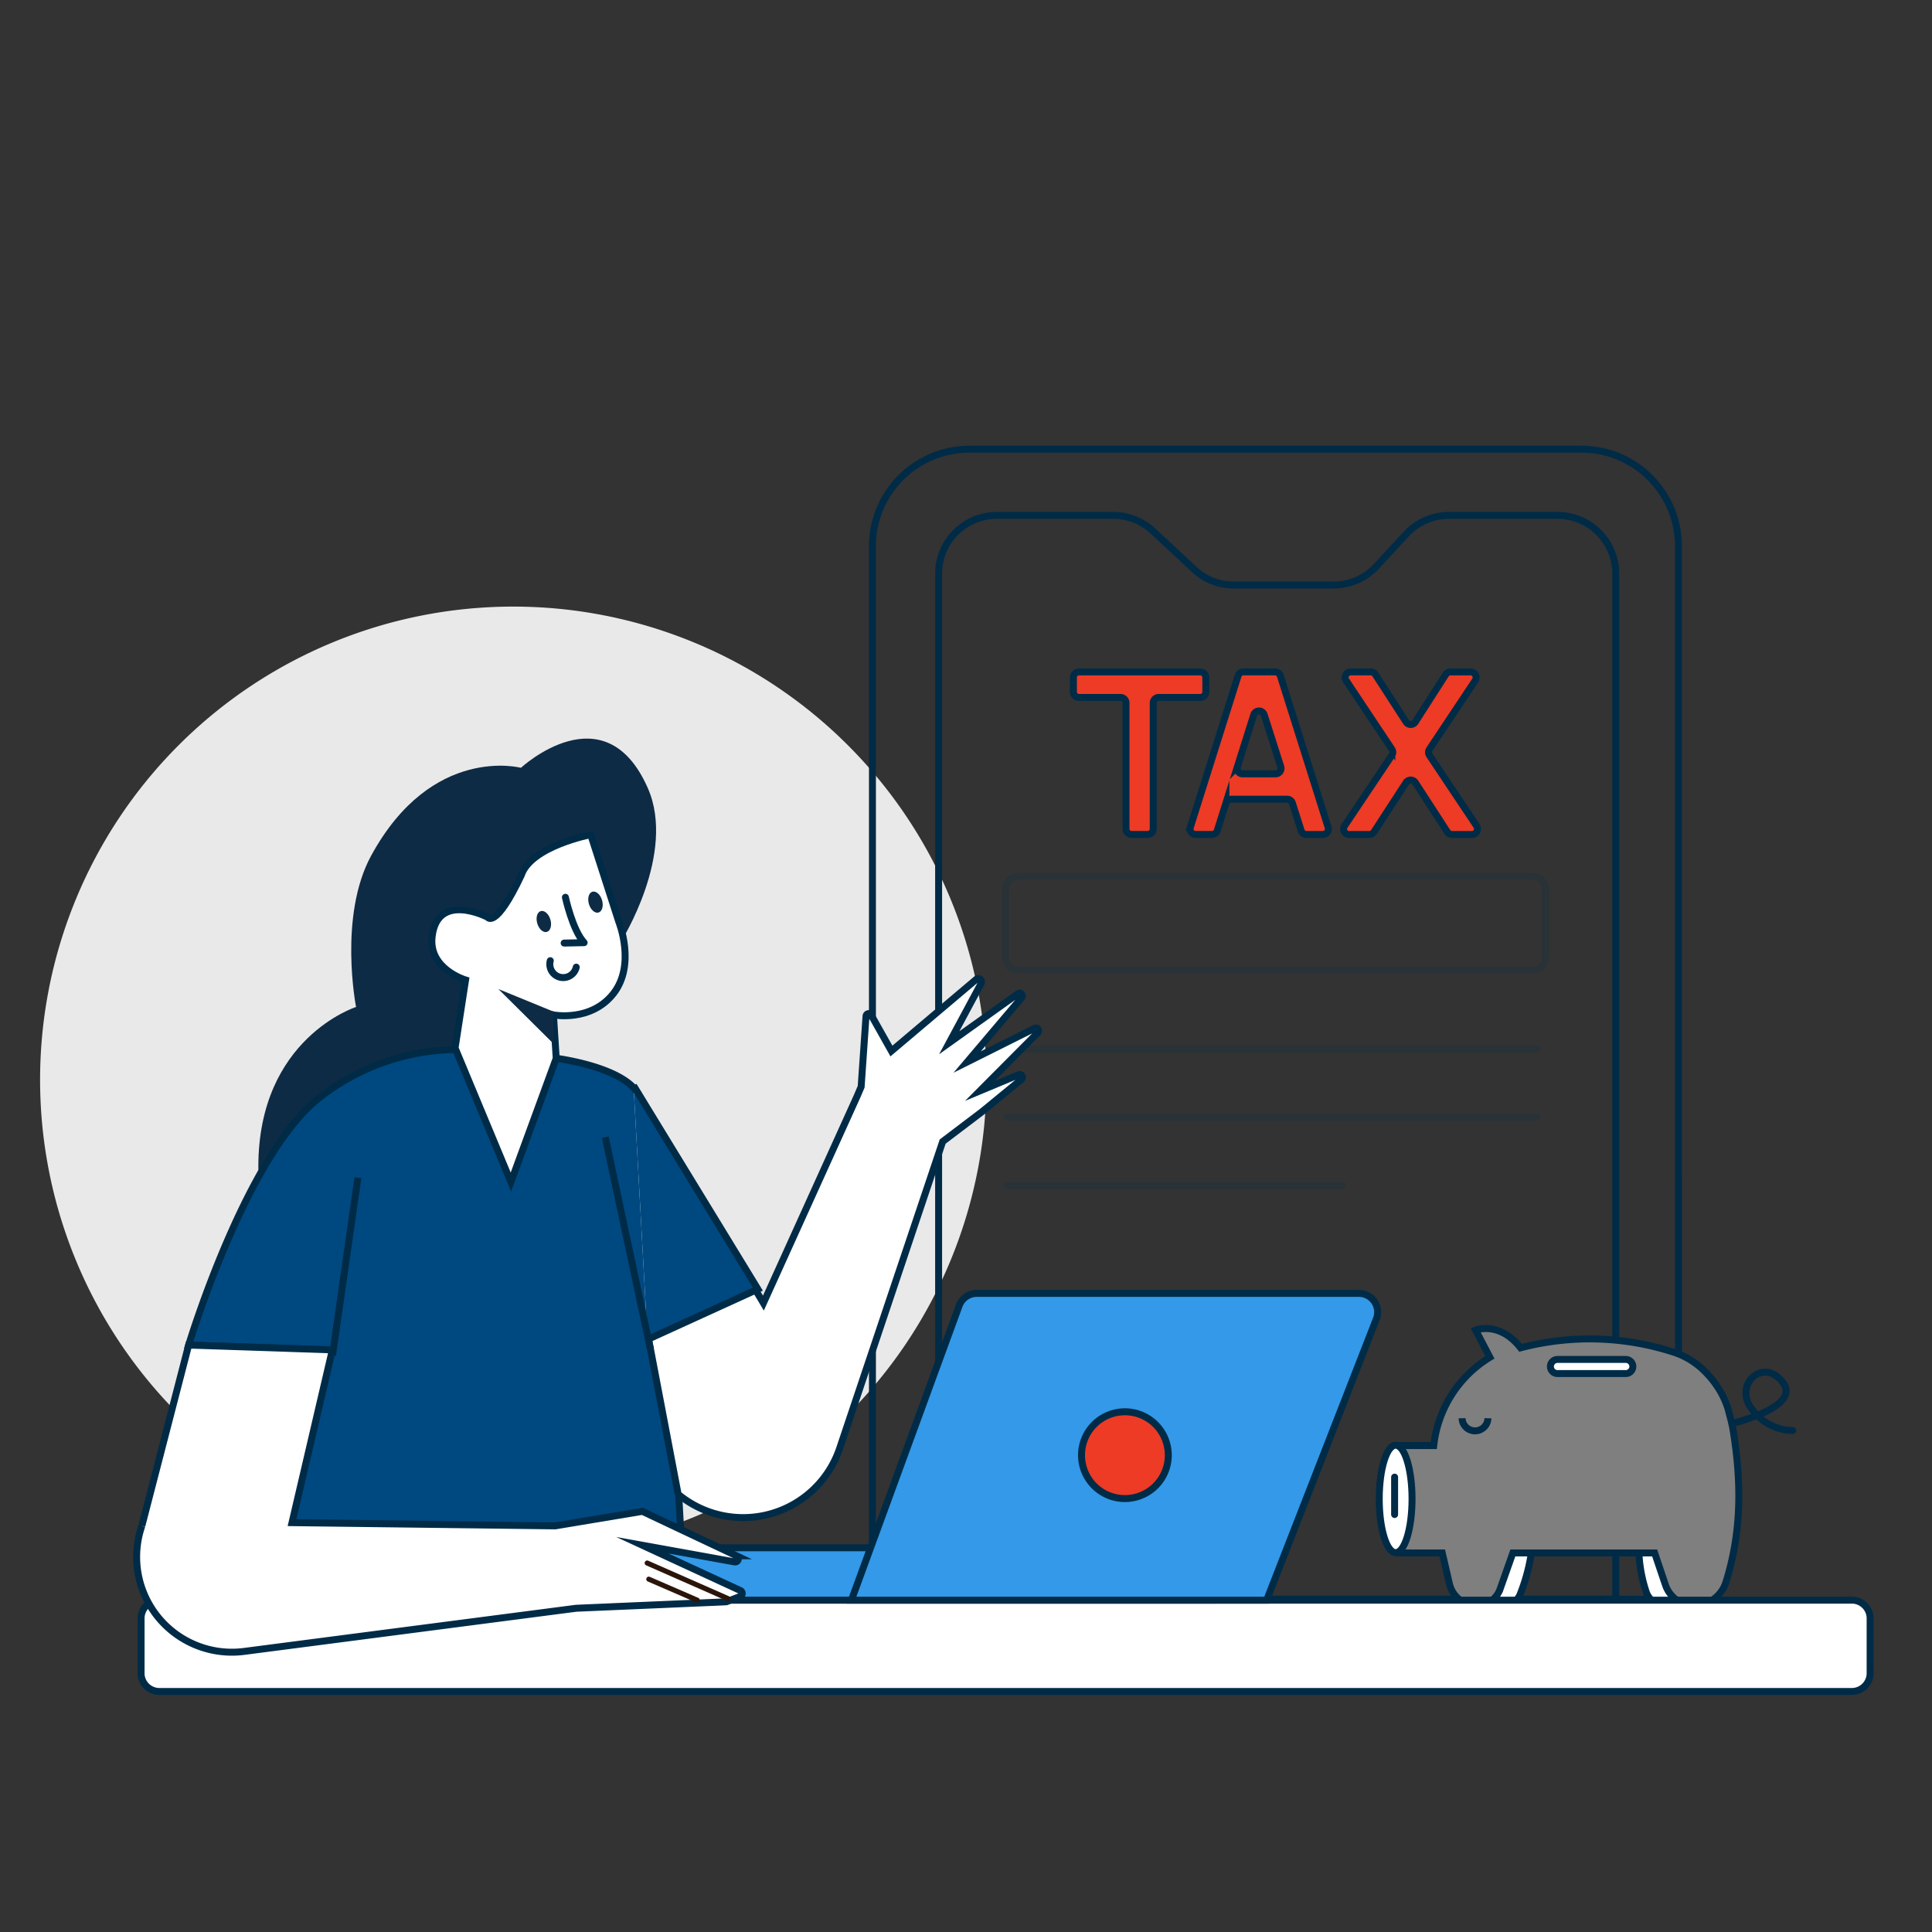 <svg xmlns="http://www.w3.org/2000/svg" xmlns:xlink="http://www.w3.org/1999/xlink" width="250" height="250" viewBox="0 0 250 250">
  <rect x="0" y="0" width="250" height="250" fill="#333333" stroke="none"/>
  <defs>
    <clipPath id="clip-path">
      <rect id="Rectangle_28160" data-name="Rectangle 28160" width="273" height="191" transform="translate(-11452 -16864.898)" fill="#fff"/>
    </clipPath>
    <clipPath id="clip-path-2">
      <rect id="Rectangle_28159" data-name="Rectangle 28159" width="237.391" height="161.921" fill="none"/>
    </clipPath>
    <clipPath id="clip-path-4">
      <rect id="Rectangle_28152" data-name="Rectangle 28152" width="71.039" height="13.307" fill="none"/>
    </clipPath>
    <clipPath id="clip-path-5">
      <rect id="Rectangle_28153" data-name="Rectangle 28153" width="69.776" height="1.172" fill="none"/>
    </clipPath>
    <clipPath id="clip-path-7">
      <rect id="Rectangle_28155" data-name="Rectangle 28155" width="44.594" height="1.172" fill="none"/>
    </clipPath>
    <clipPath id="clip-Tax_benefits_1">
      <rect width="250" height="250"/>
    </clipPath>
  </defs>
  <g id="Tax_benefits_1" data-name="Tax benefits – 1" clip-path="url(#clip-Tax_benefits_1)">
    <g id="Mask_Group_24309" data-name="Mask Group 24309" transform="translate(11441 16903.189)" clip-path="url(#clip-path)">
      <g id="Group_31469" data-name="Group 31469" transform="translate(-11435.813 -16845.65)">
        <g id="Group_31468" data-name="Group 31468" clip-path="url(#clip-path-2)">
          <g id="Group_31467" data-name="Group 31467">
            <g id="Group_31466" data-name="Group 31466" clip-path="url(#clip-path-2)">
              <path id="Path_20026" data-name="Path 20026" d="M61.228,16.084A61.228,61.228,0,1,1,0,77.312,61.228,61.228,0,0,1,61.228,16.084" transform="translate(0 4.869)" fill="#e9e9e9"/>
              <path id="Path_20027" data-name="Path 20027" d="M186.976,13A12.549,12.549,0,0,0,174.427.45h-79.2A12.548,12.548,0,0,0,82.678,13V149.264h104.3Z" transform="translate(25.028 0.136)" fill="none" stroke="#002b47" stroke-miterlimit="10" stroke-width="0.9"/>
              <path id="Path_20028" data-name="Path 20028" d="M176.871,14.557a7.532,7.532,0,0,0-7.532-7.532H155.287a7.527,7.527,0,0,0-5.529,2.418l-3.866,4.18a7.531,7.531,0,0,1-5.529,2.417h-12.9a7.534,7.534,0,0,1-5.131-2.017l-5.354-4.982a7.537,7.537,0,0,0-5.131-2.017H96.784a7.531,7.531,0,0,0-7.532,7.532V147.274h87.619Z" transform="translate(27.018 2.127)" fill="none" stroke="#002b47" stroke-miterlimit="10" stroke-width="0.9"/>
              <path id="Path_20029" data-name="Path 20029" d="M103.354,25.875h5.38a.713.713,0,0,1,.713.713v16.3a.712.712,0,0,0,.713.713h2.095a.712.712,0,0,0,.713-.713v-16.3a.713.713,0,0,1,.713-.713h5.38a.713.713,0,0,0,.713-.713V23.287a.713.713,0,0,0-.713-.713H103.354a.713.713,0,0,0-.713.713v1.876a.713.713,0,0,0,.713.713" transform="translate(31.071 6.834)" fill="#fedd31"/>
              <path id="Path_20030" data-name="Path 20030" d="M103.354,25.875h5.38a.713.713,0,0,1,.713.713v16.3a.712.712,0,0,0,.713.713h2.095a.712.712,0,0,0,.713-.713v-16.3a.713.713,0,0,1,.713-.713h5.38a.713.713,0,0,0,.713-.713V23.287a.713.713,0,0,0-.713-.713H103.354a.713.713,0,0,0-.713.713v1.876A.713.713,0,0,0,103.354,25.875Z" transform="translate(31.071 6.834)" fill="#ed3b25" stroke="#002b47" stroke-miterlimit="10" stroke-width="0.9"/>
              <path id="Path_20031" data-name="Path 20031" d="M120.441,23.073l-6.18,19.606a.711.711,0,0,0,.679.925h2.127a.711.711,0,0,0,.679-.5l1.122-3.56a.713.713,0,0,1,.68-.5h7.242a.711.711,0,0,1,.679.5l1.136,3.563a.715.715,0,0,0,.68.5h2.127a.712.712,0,0,0,.68-.925L125.91,23.073a.712.712,0,0,0-.68-.5h-4.109a.712.712,0,0,0-.68.5m-.089,11.762,2.114-6.709a.713.713,0,0,1,1.359,0l2.14,6.71a.713.713,0,0,1-.679.93h-4.255a.713.713,0,0,1-.68-.928" transform="translate(34.578 6.834)" fill="#fedd31"/>
              <path id="Path_20032" data-name="Path 20032" d="M120.441,23.073l-6.18,19.606a.711.711,0,0,0,.679.925h2.127a.711.711,0,0,0,.679-.5l1.122-3.56a.713.713,0,0,1,.68-.5h7.242a.711.711,0,0,1,.679.5l1.136,3.563a.715.715,0,0,0,.68.5h2.127a.712.712,0,0,0,.68-.925L125.91,23.073a.712.712,0,0,0-.68-.5h-4.109A.712.712,0,0,0,120.441,23.073Zm-.089,11.762,2.114-6.709a.713.713,0,0,1,1.359,0l2.14,6.71a.713.713,0,0,1-.679.93h-4.255A.713.713,0,0,1,120.352,34.835Z" transform="translate(34.578 6.834)" fill="#ed3b25" stroke="#002b47" stroke-miterlimit="10" stroke-width="0.9"/>
              <path id="Path_20033" data-name="Path 20033" d="M140.586,32.578l5.922-8.895a.713.713,0,0,0-.593-1.109H143.3a.711.711,0,0,0-.6.328l-3.939,6.145a.713.713,0,0,1-1.2,0l-3.977-6.15a.717.717,0,0,0-.6-.326h-2.59a.713.713,0,0,0-.593,1.109l5.92,8.894a.71.71,0,0,1,0,.792L129.6,42.5a.712.712,0,0,0,.591,1.11h2.616a.715.715,0,0,0,.6-.324l4.154-6.394a.713.713,0,0,1,1.2,0l4.144,6.391a.709.709,0,0,0,.6.326h2.587a.713.713,0,0,0,.593-1.109l-6.094-9.128a.715.715,0,0,1,0-.791" transform="translate(39.196 6.834)" fill="#fedd31"/>
              <path id="Path_20034" data-name="Path 20034" d="M140.586,32.578l5.922-8.895a.713.713,0,0,0-.593-1.109H143.3a.711.711,0,0,0-.6.328l-3.939,6.145a.713.713,0,0,1-1.2,0l-3.977-6.15a.717.717,0,0,0-.6-.326h-2.59a.713.713,0,0,0-.593,1.109l5.92,8.894a.71.71,0,0,1,0,.792L129.6,42.5a.712.712,0,0,0,.591,1.11h2.616a.715.715,0,0,0,.6-.324l4.154-6.394a.713.713,0,0,1,1.2,0l4.144,6.391a.709.709,0,0,0,.6.326h2.587a.713.713,0,0,0,.593-1.109l-6.094-9.128A.715.715,0,0,1,140.586,32.578Z" transform="translate(39.196 6.834)" fill="#ed3b25" stroke="#002b47" stroke-miterlimit="10" stroke-width="0.9"/>
              <g id="Group_31456" data-name="Group 31456" transform="translate(124.334 55.277)" opacity="0.2">
                <g id="Group_31455" data-name="Group 31455">
                  <g id="Group_31454" data-name="Group 31454" clip-path="url(#clip-path-4)">
                    <path id="Rectangle_28151" data-name="Rectangle 28151" d="M1.671,0H68.2a1.67,1.67,0,0,1,1.67,1.67v8.794A1.671,1.671,0,0,1,68.2,12.135H1.671A1.671,1.671,0,0,1,0,10.464V1.671A1.671,1.671,0,0,1,1.671,0Z" transform="translate(0.587 0.586)" fill="none" stroke="#002b47" stroke-linecap="round" stroke-miterlimit="10" stroke-width="0.9"/>
                  </g>
                </g>
              </g>
              <g id="Group_31459" data-name="Group 31459" transform="translate(124.539 77.623)" opacity="0.2">
                <g id="Group_31458" data-name="Group 31458">
                  <g id="Group_31457" data-name="Group 31457" clip-path="url(#clip-path-5)">
                    <line id="Line_612" data-name="Line 612" x2="68.604" transform="translate(0.586 0.586)" fill="none" stroke="#002b47" stroke-linecap="round" stroke-miterlimit="10" stroke-width="0.9"/>
                  </g>
                </g>
              </g>
              <g id="Group_31462" data-name="Group 31462" transform="translate(124.539 86.443)" opacity="0.2">
                <g id="Group_31461" data-name="Group 31461">
                  <g id="Group_31460" data-name="Group 31460" clip-path="url(#clip-path-5)">
                    <line id="Line_613" data-name="Line 613" x2="68.604" transform="translate(0.586 0.586)" fill="none" stroke="#002b47" stroke-linecap="round" stroke-miterlimit="10" stroke-width="0.9"/>
                  </g>
                </g>
              </g>
              <g id="Group_31465" data-name="Group 31465" transform="translate(124.539 95.264)" opacity="0.2">
                <g id="Group_31464" data-name="Group 31464">
                  <g id="Group_31463" data-name="Group 31463" clip-path="url(#clip-path-7)">
                    <line id="Line_614" data-name="Line 614" x2="43.422" transform="translate(0.586 0.586)" fill="none" stroke="#002b47" stroke-linecap="round" stroke-miterlimit="10" stroke-width="0.9"/>
                  </g>
                </g>
              </g>
              <path id="Path_20035" data-name="Path 20035" d="M158.808,109.959a18.619,18.619,0,0,0,.95,5.215,2.532,2.532,0,0,0,2.4,1.717h0a2.26,2.26,0,0,0,2.088-1.393,24.322,24.322,0,0,0,1.482-5.54Z" transform="translate(48.074 33.286)" fill="#fff"/>
              <path id="Path_20036" data-name="Path 20036" d="M158.808,109.959a18.619,18.619,0,0,0,.95,5.215,2.532,2.532,0,0,0,2.4,1.717h0a2.26,2.26,0,0,0,2.088-1.393,24.322,24.322,0,0,0,1.482-5.54Z" transform="translate(48.074 33.286)" fill="none" stroke="#002b47" stroke-miterlimit="10" stroke-width="0.9"/>
              <path id="Path_20037" data-name="Path 20037" d="M142.835,109.959a18.619,18.619,0,0,0,.95,5.215,2.532,2.532,0,0,0,2.4,1.717h0a2.26,2.26,0,0,0,2.088-1.393,24.322,24.322,0,0,0,1.483-5.54Z" transform="translate(43.238 33.286)" fill="#fff"/>
              <path id="Path_20038" data-name="Path 20038" d="M142.835,109.959a18.619,18.619,0,0,0,.95,5.215,2.532,2.532,0,0,0,2.4,1.717h0a2.26,2.26,0,0,0,2.088-1.393,24.322,24.322,0,0,0,1.483-5.54Z" transform="translate(43.238 33.286)" fill="none" stroke="#002b47" stroke-miterlimit="10" stroke-width="0.9"/>
              <path id="Path_20039" data-name="Path 20039" d="M178.627,100.074q.1.5.19,1.046c1.088,6.777,1.045,13.109-.956,19.494a4.321,4.321,0,0,1-4.123,3.024h0a3.907,3.907,0,0,1-3.7-2.656l-1.4-4.145H150.289l-1.649,4.666a3.2,3.2,0,0,1-3.02,2.135,3.633,3.633,0,0,1-3.538-2.81l-.928-3.993h-5.518a1.556,1.556,0,0,1-1.468-.973A16.91,16.91,0,0,1,134.3,103.6a1.1,1.1,0,0,1,1.036-.657h4.717a15.348,15.348,0,0,1,7.264-11.424L145.478,88s3.081-1.213,5.808,2.294a35.264,35.264,0,0,1,19.53.473,10.114,10.114,0,0,1,4.48,2.741,12.29,12.29,0,0,1,2.061,2.815,11.974,11.974,0,0,1,.746,1.769Z" transform="translate(40.286 26.577)" fill="#7f7f7f"/>
              <path id="Path_20040" data-name="Path 20040" d="M178.627,100.074q.1.5.19,1.046c1.088,6.777,1.045,13.109-.956,19.494a4.321,4.321,0,0,1-4.123,3.024h0a3.907,3.907,0,0,1-3.7-2.656l-1.4-4.145H150.289l-1.649,4.666a3.2,3.2,0,0,1-3.02,2.135,3.633,3.633,0,0,1-3.538-2.81l-.928-3.993h-5.518a1.556,1.556,0,0,1-1.468-.973A16.91,16.91,0,0,1,134.3,103.6a1.1,1.1,0,0,1,1.036-.657h4.717a15.348,15.348,0,0,1,7.264-11.424L145.478,88s3.081-1.213,5.808,2.294a35.264,35.264,0,0,1,19.53.473,10.114,10.114,0,0,1,4.48,2.741,12.29,12.29,0,0,1,2.061,2.815,11.974,11.974,0,0,1,.746,1.769Z" transform="translate(40.286 26.577)" fill="none" stroke="#002b47" stroke-miterlimit="10" stroke-width="0.9"/>
              <path id="Path_20041" data-name="Path 20041" d="M137.264,106.335c0,3.838-.951,6.949-2.123,6.949s-2.122-3.111-2.122-6.949.95-6.949,2.122-6.949,2.123,3.111,2.123,6.949" transform="translate(40.267 30.086)" fill="#fff"/>
              <path id="Path_20042" data-name="Path 20042" d="M137.264,106.335c0,3.838-.951,6.949-2.123,6.949s-2.122-3.111-2.122-6.949.95-6.949,2.122-6.949S137.264,102.5,137.264,106.335Z" transform="translate(40.267 30.086)" fill="none" stroke="#002b47" stroke-miterlimit="10" stroke-width="0.9"/>
              <line id="Line_615" data-name="Line 615" y2="4.838" transform="translate(175.275 133.601)" fill="#fff"/>
              <line id="Line_616" data-name="Line 616" y2="4.838" transform="translate(175.275 133.601)" fill="none" stroke="#002b47" stroke-linecap="round" stroke-miterlimit="10" stroke-width="0.9"/>
              <path id="Path_20043" data-name="Path 20043" d="M144.594,96.706a1.673,1.673,0,0,1-3.345,0" transform="translate(42.758 29.274)" fill="none" stroke="#002b47" stroke-miterlimit="10" stroke-width="0.9"/>
              <path id="Path_20044" data-name="Path 20044" d="M159.775,92.692h-8.839a.913.913,0,0,1,0-1.826h8.839a.913.913,0,0,1,0,1.826" transform="translate(45.414 27.507)" fill="#fff"/>
              <path id="Path_20045" data-name="Path 20045" d="M159.775,92.692h-8.839a.913.913,0,0,1,0-1.826h8.839a.913.913,0,0,1,0,1.826Z" transform="translate(45.414 27.507)" fill="none" stroke="#002b47" stroke-miterlimit="10" stroke-width="0.9"/>
              <path id="Path_20046" data-name="Path 20046" d="M10.032,117.048a2.368,2.368,0,0,1,2.453-2.272H231.318a2.365,2.365,0,0,1,2.45,2.272v7.27a2.365,2.365,0,0,1-2.45,2.272H12.485a2.368,2.368,0,0,1-2.453-2.272Z" transform="translate(3.037 34.745)" fill="#fff"/>
              <path id="Path_20047" data-name="Path 20047" d="M10.032,117.048a2.368,2.368,0,0,1,2.453-2.272H231.318a2.365,2.365,0,0,1,2.45,2.272v7.27a2.365,2.365,0,0,1-2.45,2.272H12.485a2.368,2.368,0,0,1-2.453-2.272Z" transform="translate(3.037 34.745)" fill="none" stroke="#002b47" stroke-miterlimit="10" stroke-width="0.9"/>
              <path id="Path_20048" data-name="Path 20048" d="M72.083,35.617c3.709,8.448-3.444,19.8-3.444,19.8L51.949,68.355,44.8,104S21.68,97.258,21.68,84.585c0-16.633,12.644-20.66,12.644-20.66s-2.315-11.753,1.959-19.59c7.87-14.425,19.375-11.358,19.375-11.358s10.85-10.058,16.425,2.641" transform="translate(6.563 8.838)" fill="#0e2b45"/>
              <path id="Path_20049" data-name="Path 20049" d="M61.765,61.136,49.02,60.091A29.119,29.119,0,0,0,31.89,66.15c-9.61,7.208-17.131,32.172-17.131,32.172l18.384.627-8.984,34.471,54.646-3.332s-2.549-56.867-5.7-63.937c-1.752-3.933-11.341-5.014-11.341-5.014" transform="translate(4.468 18.189)" fill="#004880"/>
              <path id="Path_20050" data-name="Path 20050" d="M61.765,61.136,49.02,60.091A29.119,29.119,0,0,0,31.89,66.15c-9.61,7.208-17.131,32.172-17.131,32.172l18.384.627-8.984,34.471,54.646-3.332s-2.549-56.867-5.7-63.937c-1.752-3.933-11.341-5.014-11.341-5.014" transform="translate(4.468 18.189)" fill="none" stroke="#002b47" stroke-miterlimit="10" stroke-width="0.9"/>
              <path id="Rectangle_28156" data-name="Rectangle 28156" d="M1.858,0H72.205a1.857,1.857,0,0,1,1.857,1.857V4.92a1.857,1.857,0,0,1-1.857,1.857H1.858A1.858,1.858,0,0,1,0,4.919V1.858A1.858,1.858,0,0,1,1.858,0Z" transform="translate(79.813 142.743)" fill="#004880"/>
              <path id="Rectangle_28157" data-name="Rectangle 28157" d="M1.858,0H72.205a1.857,1.857,0,0,1,1.857,1.857V4.92a1.857,1.857,0,0,1-1.857,1.857H1.858A1.858,1.858,0,0,1,0,4.919V1.858A1.858,1.858,0,0,1,1.858,0Z" transform="translate(79.813 142.743)" fill="#3399e8" stroke="#002b47" stroke-miterlimit="10" stroke-width="0.9"/>
              <path id="Path_20051" data-name="Path 20051" d="M94.532,85.894A2.417,2.417,0,0,1,96.8,84.306h49.465a2.418,2.418,0,0,1,2.252,3.3L134.32,124H80.589Z" transform="translate(24.396 25.521)" fill="#3399e8"/>
              <path id="Path_20052" data-name="Path 20052" d="M94.532,85.894A2.417,2.417,0,0,1,96.8,84.306h49.465a2.418,2.418,0,0,1,2.252,3.3L134.32,124H80.589Z" transform="translate(24.396 25.521)" fill="none" stroke="#002b47" stroke-miterlimit="10" stroke-width="0.9"/>
              <path id="Path_20053" data-name="Path 20053" d="M10.267,112.836l6.059-23.4,18.594.627L29.7,112.418l34.053.418,11.282-1.88,12.18,5.751a.418.418,0,0,1-.253.789l-11.928-2.155L87.713,121.2a.419.419,0,0,1-.025.77l-1.73.666a.447.447,0,0,1-.132.027l-19.361.832-42.953,5.583a12.327,12.327,0,0,1-13.245-16.238" transform="translate(2.9 27.074)" fill="#fff"/>
              <path id="Path_20054" data-name="Path 20054" d="M10.267,112.836l6.059-23.4,18.594.627L29.7,112.418l34.053.418,11.282-1.88,12.18,5.751a.418.418,0,0,1-.253.789l-11.928-2.155L87.713,121.2a.419.419,0,0,1-.025.77l-1.73.666a.447.447,0,0,1-.132.027l-19.361.832-42.953,5.583a12.327,12.327,0,0,1-13.245-16.238" transform="translate(2.9 27.074)" fill="none" stroke="#002b47" stroke-miterlimit="10" stroke-width="0.9"/>
              <path id="Path_20055" data-name="Path 20055" d="M60.511,110.865a.325.325,0,0,0-.262.6l10.446,4.6a.325.325,0,0,0,.261-.6Zm.206,2.088a.325.325,0,0,0-.258.6l6.267,2.716a.325.325,0,0,0,.258-.6Z" transform="translate(18.18 33.552)" fill="#2b150a" fill-rule="evenodd"/>
              <path id="Path_20056" data-name="Path 20056" d="M54.652,62.065s4.875.951,7.78-2.79.676-9.252.676-9.252L59.471,38.737s-7.734,1.494-8.987,5.255c-3.343,7.1-4.368,5.419-4.368,5.419s-6.491-3.361-7.168,2.543c-.478,4.17,4.328,5.59,4.328,5.59l-1.357,8.8,7.226,17.346,5.861-16Z" transform="translate(11.78 11.726)" fill="#fff"/>
              <path id="Path_20057" data-name="Path 20057" d="M54.652,62.065s4.875.951,7.78-2.79.676-9.252.676-9.252L59.471,38.737s-7.734,1.494-8.987,5.255c-3.343,7.1-4.368,5.419-4.368,5.419s-6.491-3.361-7.168,2.543c-.478,4.17,4.328,5.59,4.328,5.59l-1.357,8.8,7.226,17.346,5.861-16Z" transform="translate(11.78 11.726)" fill="none" stroke="#002b47" stroke-miterlimit="10" stroke-width="0.9"/>
              <path id="Path_20058" data-name="Path 20058" d="M52.666,61.161l-.052-4.183-7.091-2.905Z" transform="translate(13.781 16.369)" fill="#0e2b45"/>
              <path id="Path_20059" data-name="Path 20059" d="M54.986,44.414c.469-.139,1.028.349,1.248,1.09s.021,1.458-.448,1.6-1.027-.349-1.248-1.092-.021-1.456.448-1.6" transform="translate(16.482 13.437)" fill="#0e2b45"/>
              <path id="Path_20060" data-name="Path 20060" d="M49.855,46.338c.469-.139,1.028.349,1.248,1.09s.021,1.458-.448,1.6-1.027-.349-1.248-1.092-.021-1.456.448-1.6" transform="translate(14.929 14.02)" fill="#0e2b45"/>
              <path id="Path_20061" data-name="Path 20061" d="M64.259,119.756,60.464,99.831l7.73-16.714,7.1,11.908,12.114-26.74.534-1.247.631-9.141a.356.356,0,0,1,.666-.15l2.621,4.661,10.968-9.27a.419.419,0,0,1,.641.517l-4.128,7.683,8.891-6.349a.355.355,0,0,1,.477.52l-7.053,8.323,8.737-4.367a.355.355,0,0,1,.409.569l-7.5,7.538,5.031-2.1a.356.356,0,0,1,.361.6l-5.074,4.163-5.129,3.89L85.171,113.792a13.189,13.189,0,0,1-20.912,5.964" transform="translate(18.303 16.055)" fill="#fff"/>
              <path id="Path_20062" data-name="Path 20062" d="M64.259,119.756,60.464,99.831l7.73-16.714,7.1,11.908,12.114-26.74.534-1.247.631-9.141a.356.356,0,0,1,.666-.15l2.621,4.661,10.968-9.27a.419.419,0,0,1,.641.517l-4.128,7.683,8.891-6.349a.355.355,0,0,1,.477.52l-7.053,8.323,8.737-4.367a.355.355,0,0,1,.409.569l-7.5,7.538,5.031-2.1a.356.356,0,0,1,.361.6l-5.074,4.163-5.129,3.89L85.171,113.792a13.189,13.189,0,0,1-20.912,5.964" transform="translate(18.303 16.055)" fill="none" stroke="#002b47" stroke-miterlimit="10" stroke-width="0.9"/>
              <path id="Path_20063" data-name="Path 20063" d="M60.76,96.514,75.037,90,58.949,63.671" transform="translate(17.845 19.274)" fill="#fff"/>
              <path id="Path_20064" data-name="Path 20064" d="M60.76,96.514,75.037,90,58.949,63.671" transform="translate(17.845 19.274)" fill="#004880" stroke="#002b47" stroke-miterlimit="10" stroke-width="0.9"/>
              <path id="Path_20065" data-name="Path 20065" d="M114.676,101.681a5.615,5.615,0,1,1-5.616-5.616,5.616,5.616,0,0,1,5.616,5.616" transform="translate(31.314 29.08)" fill="#ed3b25"/>
              <path id="Path_20066" data-name="Path 20066" d="M114.676,101.681a5.615,5.615,0,1,1-5.616-5.616A5.616,5.616,0,0,1,114.676,101.681Z" transform="translate(31.314 29.08)" fill="none" stroke="#002b47" stroke-miterlimit="10" stroke-width="0.9"/>
              <line id="Line_617" data-name="Line 617" x2="5.831" y2="27.366" transform="translate(73.132 89.611)" fill="#fedd31"/>
              <line id="Line_618" data-name="Line 618" x2="5.831" y2="27.366" transform="translate(73.132 89.611)" fill="none" stroke="#002b47" stroke-miterlimit="10" stroke-width="0.9"/>
              <line id="Line_619" data-name="Line 619" x1="3.287" y2="23.011" transform="translate(37.84 94.852)" fill="#fedd31"/>
              <line id="Line_620" data-name="Line 620" x1="3.287" y2="23.011" transform="translate(37.84 94.852)" fill="none" stroke="#002b47" stroke-miterlimit="10" stroke-width="0.9"/>
              <path id="Path_20067" data-name="Path 20067" d="M54.052,52.093a1.732,1.732,0,1,1-3.361-.835" transform="translate(15.329 15.517)" fill="#fff"/>
              <path id="Path_20068" data-name="Path 20068" d="M54.052,52.093a1.732,1.732,0,1,1-3.361-.835" transform="translate(15.329 15.517)" fill="none" stroke="#002b47" stroke-linecap="round" stroke-miterlimit="10" stroke-width="0.9"/>
              <path id="Path_20069" data-name="Path 20069" d="M52.219,44.958s.916,4.256,2.424,5.873l-2.586.053" transform="translate(15.758 13.61)" fill="#fff"/>
              <path id="Path_20070" data-name="Path 20070" d="M52.219,44.958s.916,4.256,2.424,5.873l-2.586.053" transform="translate(15.758 13.61)" fill="none" stroke="#002b47" stroke-linecap="round" stroke-linejoin="round" stroke-width="0.9"/>
              <path id="Path_20071" data-name="Path 20071" d="M168.043,98.763s9.077-2.095,6.584-5.323c-2.579-3.338-6.395.393-4.011,3.426a6.636,6.636,0,0,0,5.306,2.816" transform="translate(50.869 27.889)" fill="none" stroke="#002b47" stroke-linecap="round" stroke-miterlimit="10" stroke-width="0.9"/>
            </g>
          </g>
        </g>
      </g>
    </g>
  </g>
</svg>
